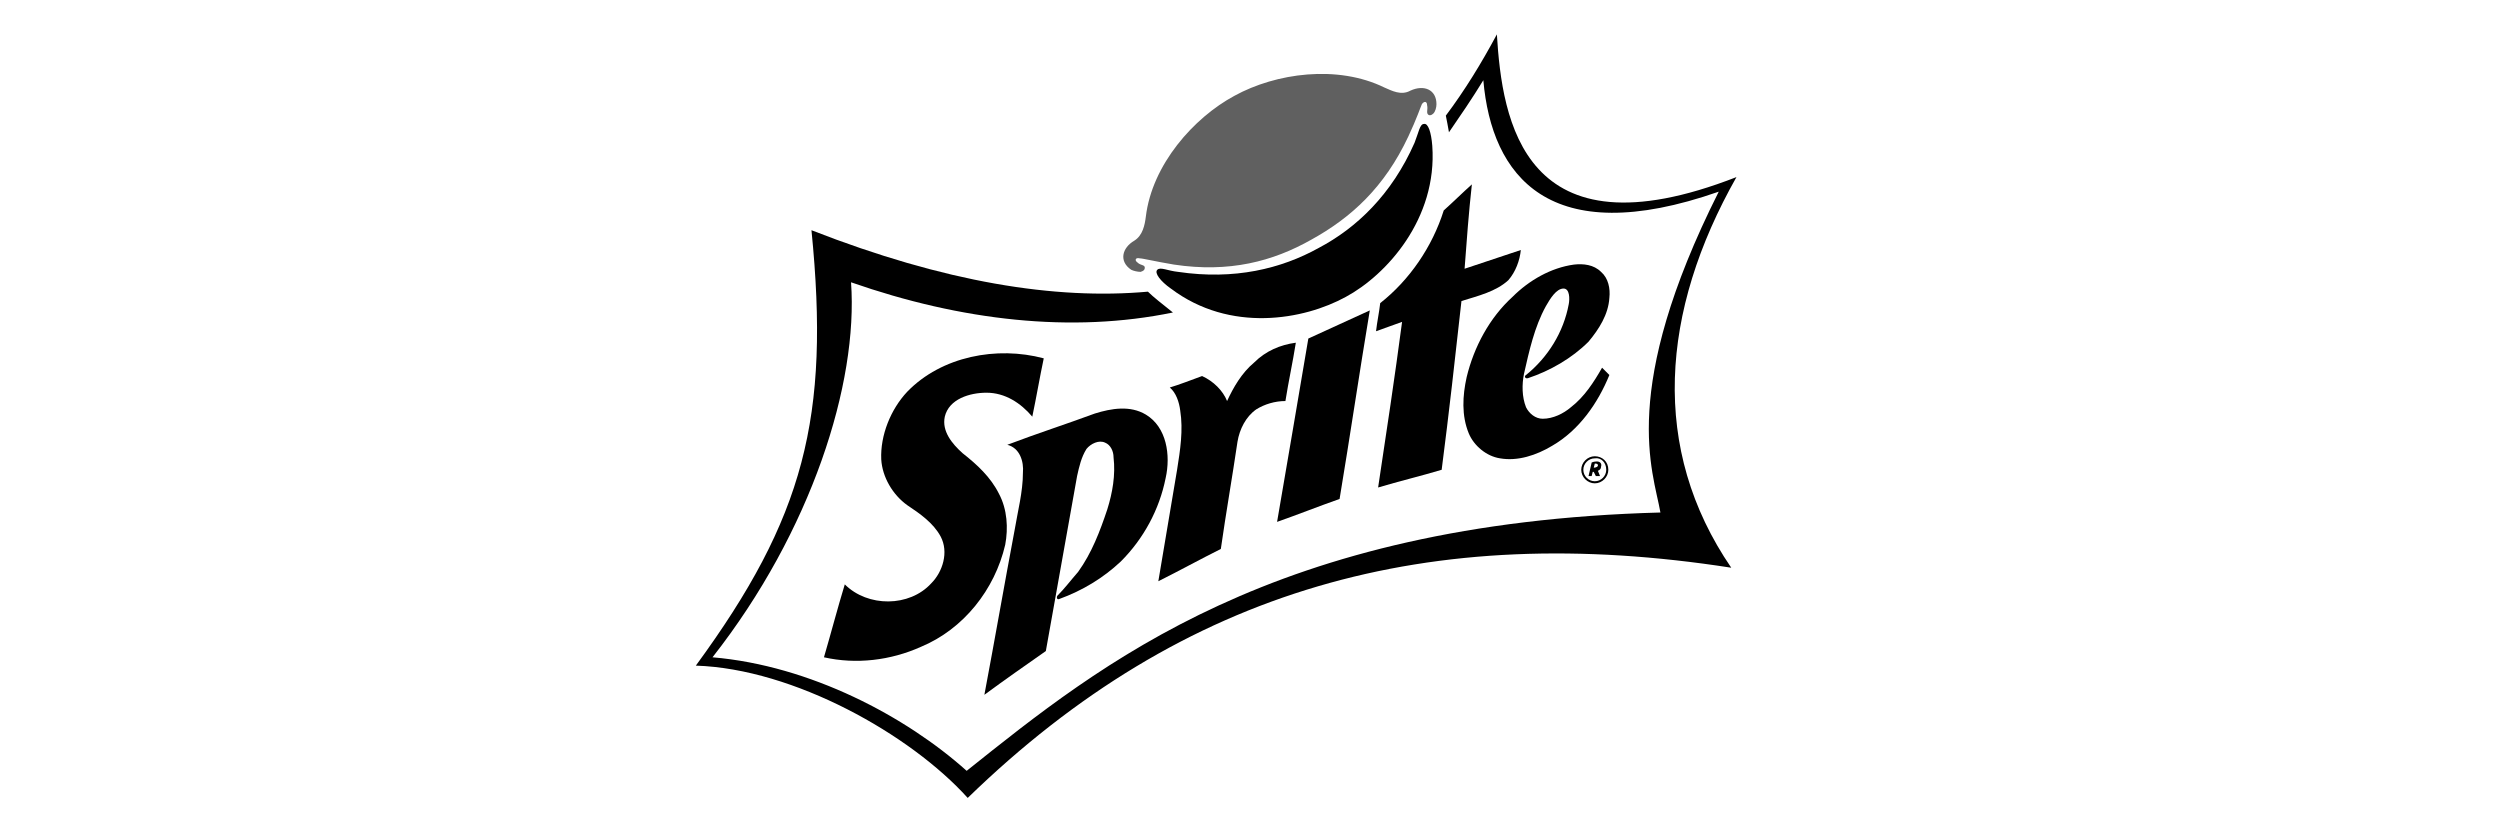 <?xml version="1.0" encoding="utf-8"?>
<!-- Generator: Adobe Illustrator 22.0.1, SVG Export Plug-In . SVG Version: 6.00 Build 0)  -->
<svg version="1.1" id="Layer_1" xmlns="http://www.w3.org/2000/svg" xmlns:xlink="http://www.w3.org/1999/xlink" x="0px" y="0px"
	 viewBox="0 0 240 80" style="enable-background:new 0 0 240 80;" xml:space="preserve">
<style type="text/css">
	.st0{fill:#606161;}
	.st1{fill-rule:evenodd;clip-rule:evenodd;fill:#FFFFFF;stroke:#231F20;stroke-width:0.662;stroke-miterlimit:2.613;}
	.st2{fill-rule:evenodd;clip-rule:evenodd;fill:#231F20;stroke:#231F20;stroke-width:0.53;stroke-miterlimit:2.613;}
	.st3{fill-rule:evenodd;clip-rule:evenodd;fill:#231F20;}
	.st4{fill-rule:evenodd;clip-rule:evenodd;fill:#FFFFFF;}
	.st5{fill-rule:evenodd;clip-rule:evenodd;}
	.st6{fill-rule:evenodd;clip-rule:evenodd;fill:#606060;}
	.st7{fill:#606060;}
	.st8{fill:#FFFFFF;}
</style>
<path class="st5" d="M112.4,27.7c-1-0.7-1.6-1.5-1.3-1.8c0.3-0.3,1,0.1,2,0.2c5.4,0.8,9.9-0.3,13.5-2.3c3.6-1.9,7-5.1,9.2-10.1
	c0.4-1,0.5-1.8,0.9-1.8c0.4-0.1,0.7,0.8,0.8,2.1c0.5,7-4.4,12.4-8.3,14.5C125.2,30.7,118.1,32,112.4,27.7L112.4,27.7z M112.4,27.7"
	/>
<path class="st6" d="M112.7,25.4c-1.8-0.3-3-0.6-3.3-0.6c-0.4-0.1-0.5,0.2-0.2,0.4c0.3,0.3,0.7,0.2,0.7,0.5c0,0.2-0.1,0.3-0.4,0.4
	c-0.3,0-0.7-0.1-0.9-0.2c-1.2-0.8-0.9-2.1,0.3-2.8c0.8-0.5,1-1.5,1.1-2.3c0.6-5,4.6-9.5,8.5-11.6c4-2.2,9.9-3,14.4-0.8
	c0.7,0.3,1.6,0.8,2.5,0.3c1.3-0.6,2.5-0.1,2.5,1.3c0,0.3-0.1,0.7-0.3,0.9c-0.2,0.2-0.4,0.2-0.5,0.1c-0.2-0.2,0-0.5-0.1-0.9
	c0-0.4-0.3-0.4-0.5-0.1c-0.1,0.2-0.5,1.4-1.3,3.1c-2.3,4.9-5.5,7.8-9.3,9.9C122.2,25.1,118,26.2,112.7,25.4L112.7,25.4z M112.7,25.4
	"/>
<path class="st5" d="M143.7,3.3c-1.5,2.8-3.1,5.4-4.9,7.8c0.1,0.5,0.2,1,0.3,1.6c1.1-1.6,2.2-3.2,3.3-5c0.8,9.2,6.3,16.4,22.6,10.7
	c-9.6,19.1-6.3,26.8-5.6,30.8c-37.1,1-53.7,14.5-66.6,24.8C87,68.8,77.8,63.9,68.4,63.1c9.5-12.1,14-26.3,13.3-36
	c10.6,3.7,21.2,4.9,30.9,2.9c-1-0.8-1.9-1.5-2.4-2c-8.9,0.8-19.5-0.9-32.3-5.9c1.8,18-0.7,27.6-11.1,41.8
	c9.4,0.3,20.6,6.6,26.1,12.7c20.8-20.2,44.4-26.6,73.3-22.1c-7.8-11.4-6.8-24.6,0.5-37.5C146.2,25,144.2,11.5,143.7,3.3L143.7,3.3z
	 M143.7,3.3"/>
<path class="st5" d="M154.4,45.1c0,0.7-0.6,1.3-1.3,1.3c-0.7,0-1.3-0.6-1.3-1.3c0-0.7,0.6-1.3,1.3-1.3
	C153.8,43.8,154.4,44.3,154.4,45.1L154.4,45.1z M154.2,45.1c0,0.6-0.5,1.1-1.1,1.1c-0.6,0-1.1-0.5-1.1-1.1c0-0.6,0.5-1.1,1.1-1.1
	C153.7,43.9,154.2,44.4,154.2,45.1L154.2,45.1z M152.5,45.7l0.3,0l0.1-0.4c0,0,0.1,0,0.1,0l0.2,0.4l0.4,0l-0.2-0.5
	c0.2-0.1,0.3-0.2,0.3-0.4c0.1-0.3-0.1-0.5-0.4-0.5c-0.3,0-0.5,0.1-0.5,0.1L152.5,45.7z M153.4,44.7c0,0.1-0.2,0.2-0.4,0.2l0.1-0.4
	C153.4,44.5,153.4,44.6,153.4,44.7L153.4,44.7z M153.4,44.7"/>
<path d="M138.6,20.2c0.9-0.8,1.8-1.7,2.7-2.5c-0.3,2.7-0.5,5.4-0.7,8.1c1.8-0.6,3.6-1.2,5.4-1.8c-0.1,1-0.5,2.1-1.2,2.9
	c-1.2,1.1-2.9,1.5-4.5,2c-0.6,5.4-1.2,10.8-1.9,16.2c-2,0.6-4.1,1.1-6.1,1.7c0.8-5.3,1.6-10.6,2.3-15.9c-0.8,0.3-1.7,0.6-2.5,0.9
	c0.1-0.9,0.3-1.8,0.4-2.7C135.3,26.9,137.5,23.7,138.6,20.2L138.6,20.2z M138.6,20.2"/>
<path d="M125.6,32.5c2-0.9,3.9-1.8,5.9-2.7c-1,6-1.9,12.1-2.9,18.1c-2,0.7-4,1.5-6,2.2C123.6,44.3,124.6,38.4,125.6,32.5L125.6,32.5
	z M125.6,32.5"/>
<path d="M120.4,34.8c1.1-1.1,2.5-1.7,4-1.9c-0.3,1.9-0.7,3.7-1,5.6c-1,0-2,0.3-2.8,0.8c-1,0.7-1.6,1.9-1.8,3.1
	c-0.5,3.4-1.1,6.8-1.6,10.3c-2,1-4,2.1-6,3.1c0.6-3.6,1.2-7.1,1.8-10.7c0.3-1.9,0.6-3.8,0.3-5.7c-0.1-0.8-0.4-1.7-1-2.2
	c1-0.3,2-0.7,3.1-1.1c1.1,0.5,2,1.4,2.4,2.4C118.4,37.2,119.2,35.8,120.4,34.8L120.4,34.8z M120.4,34.8"/>
<path d="M87.1,37.6c3.3-3.4,8.6-4.4,13.1-3.2c-0.4,1.9-0.7,3.7-1.1,5.6c-1.1-1.3-2.6-2.3-4.4-2.3c-1.6,0-3.6,0.6-4,2.3
	c-0.3,1.4,0.7,2.6,1.7,3.5c1.4,1.1,2.7,2.3,3.5,3.9c0.8,1.5,0.9,3.3,0.6,4.9c-1,4.3-4,8.1-8.1,9.8c-2.9,1.3-6.2,1.7-9.3,1
	c0.7-2.4,1.3-4.7,2-7c2.2,2.2,6.2,2.2,8.3-0.1c1.1-1.1,1.7-3,0.9-4.5c-0.7-1.3-2-2.2-3.2-3c-1.4-1-2.4-2.7-2.5-4.4
	C84.5,41.8,85.5,39.3,87.1,37.6L87.1,37.6z M87.1,37.6"/>
<path d="M105.1,39.7c1.6-0.5,3.4-0.8,4.9,0.1c2,1.2,2.4,3.9,1.9,6.1c-0.6,3-2.1,5.8-4.3,8c-1.7,1.6-3.7,2.8-5.9,3.6
	c-0.2,0.1-0.3-0.1-0.2-0.3c0.7-0.7,1.3-1.5,2-2.3c1.3-1.8,2.1-3.9,2.8-6c0.5-1.6,0.8-3.3,0.6-5c0-0.6-0.3-1.2-0.8-1.4
	c-0.6-0.3-1.4,0.1-1.8,0.6c-0.5,0.8-0.7,1.7-0.9,2.6c-1,5.6-2,11.2-3,16.8c-2,1.4-4,2.8-5.9,4.2c1-5.3,1.9-10.5,2.9-15.8
	c0.3-1.8,0.8-3.7,0.8-5.5c0.1-1.1-0.3-2.4-1.5-2.7C99.6,41.6,102.4,40.7,105.1,39.7L105.1,39.7z M105.1,39.7"/>
<path d="M151.1,25.4c0.9-0.1,1.9,0,2.6,0.7c0.7,0.6,0.9,1.6,0.8,2.5c-0.1,1.6-1,3-2,4.2c-1.6,1.6-3.7,2.8-5.8,3.5
	c-0.3,0.1-0.4-0.2-0.2-0.3c2.1-1.7,3.6-4.1,4.1-6.8c0.1-0.5,0.1-1.5-0.5-1.5c-0.7,0-1.3,1-1.7,1.7c-1.1,2-1.6,4.3-2.1,6.5
	c-0.2,1-0.2,2.2,0.2,3.2c0.3,0.6,0.9,1.1,1.6,1.1c1,0,2-0.5,2.7-1.1c1.3-1,2.2-2.4,3-3.8c0.2,0.2,0.5,0.5,0.7,0.7
	c-1.1,2.7-2.9,5.3-5.5,6.8c-1.5,0.9-3.3,1.5-5,1.2c-1.3-0.2-2.5-1.2-3-2.4c-0.7-1.7-0.6-3.6-0.2-5.4c0.7-2.9,2.2-5.7,4.4-7.7
	C146.8,26.9,148.9,25.7,151.1,25.4L151.1,25.4z M151.1,25.4"/>
</svg>
